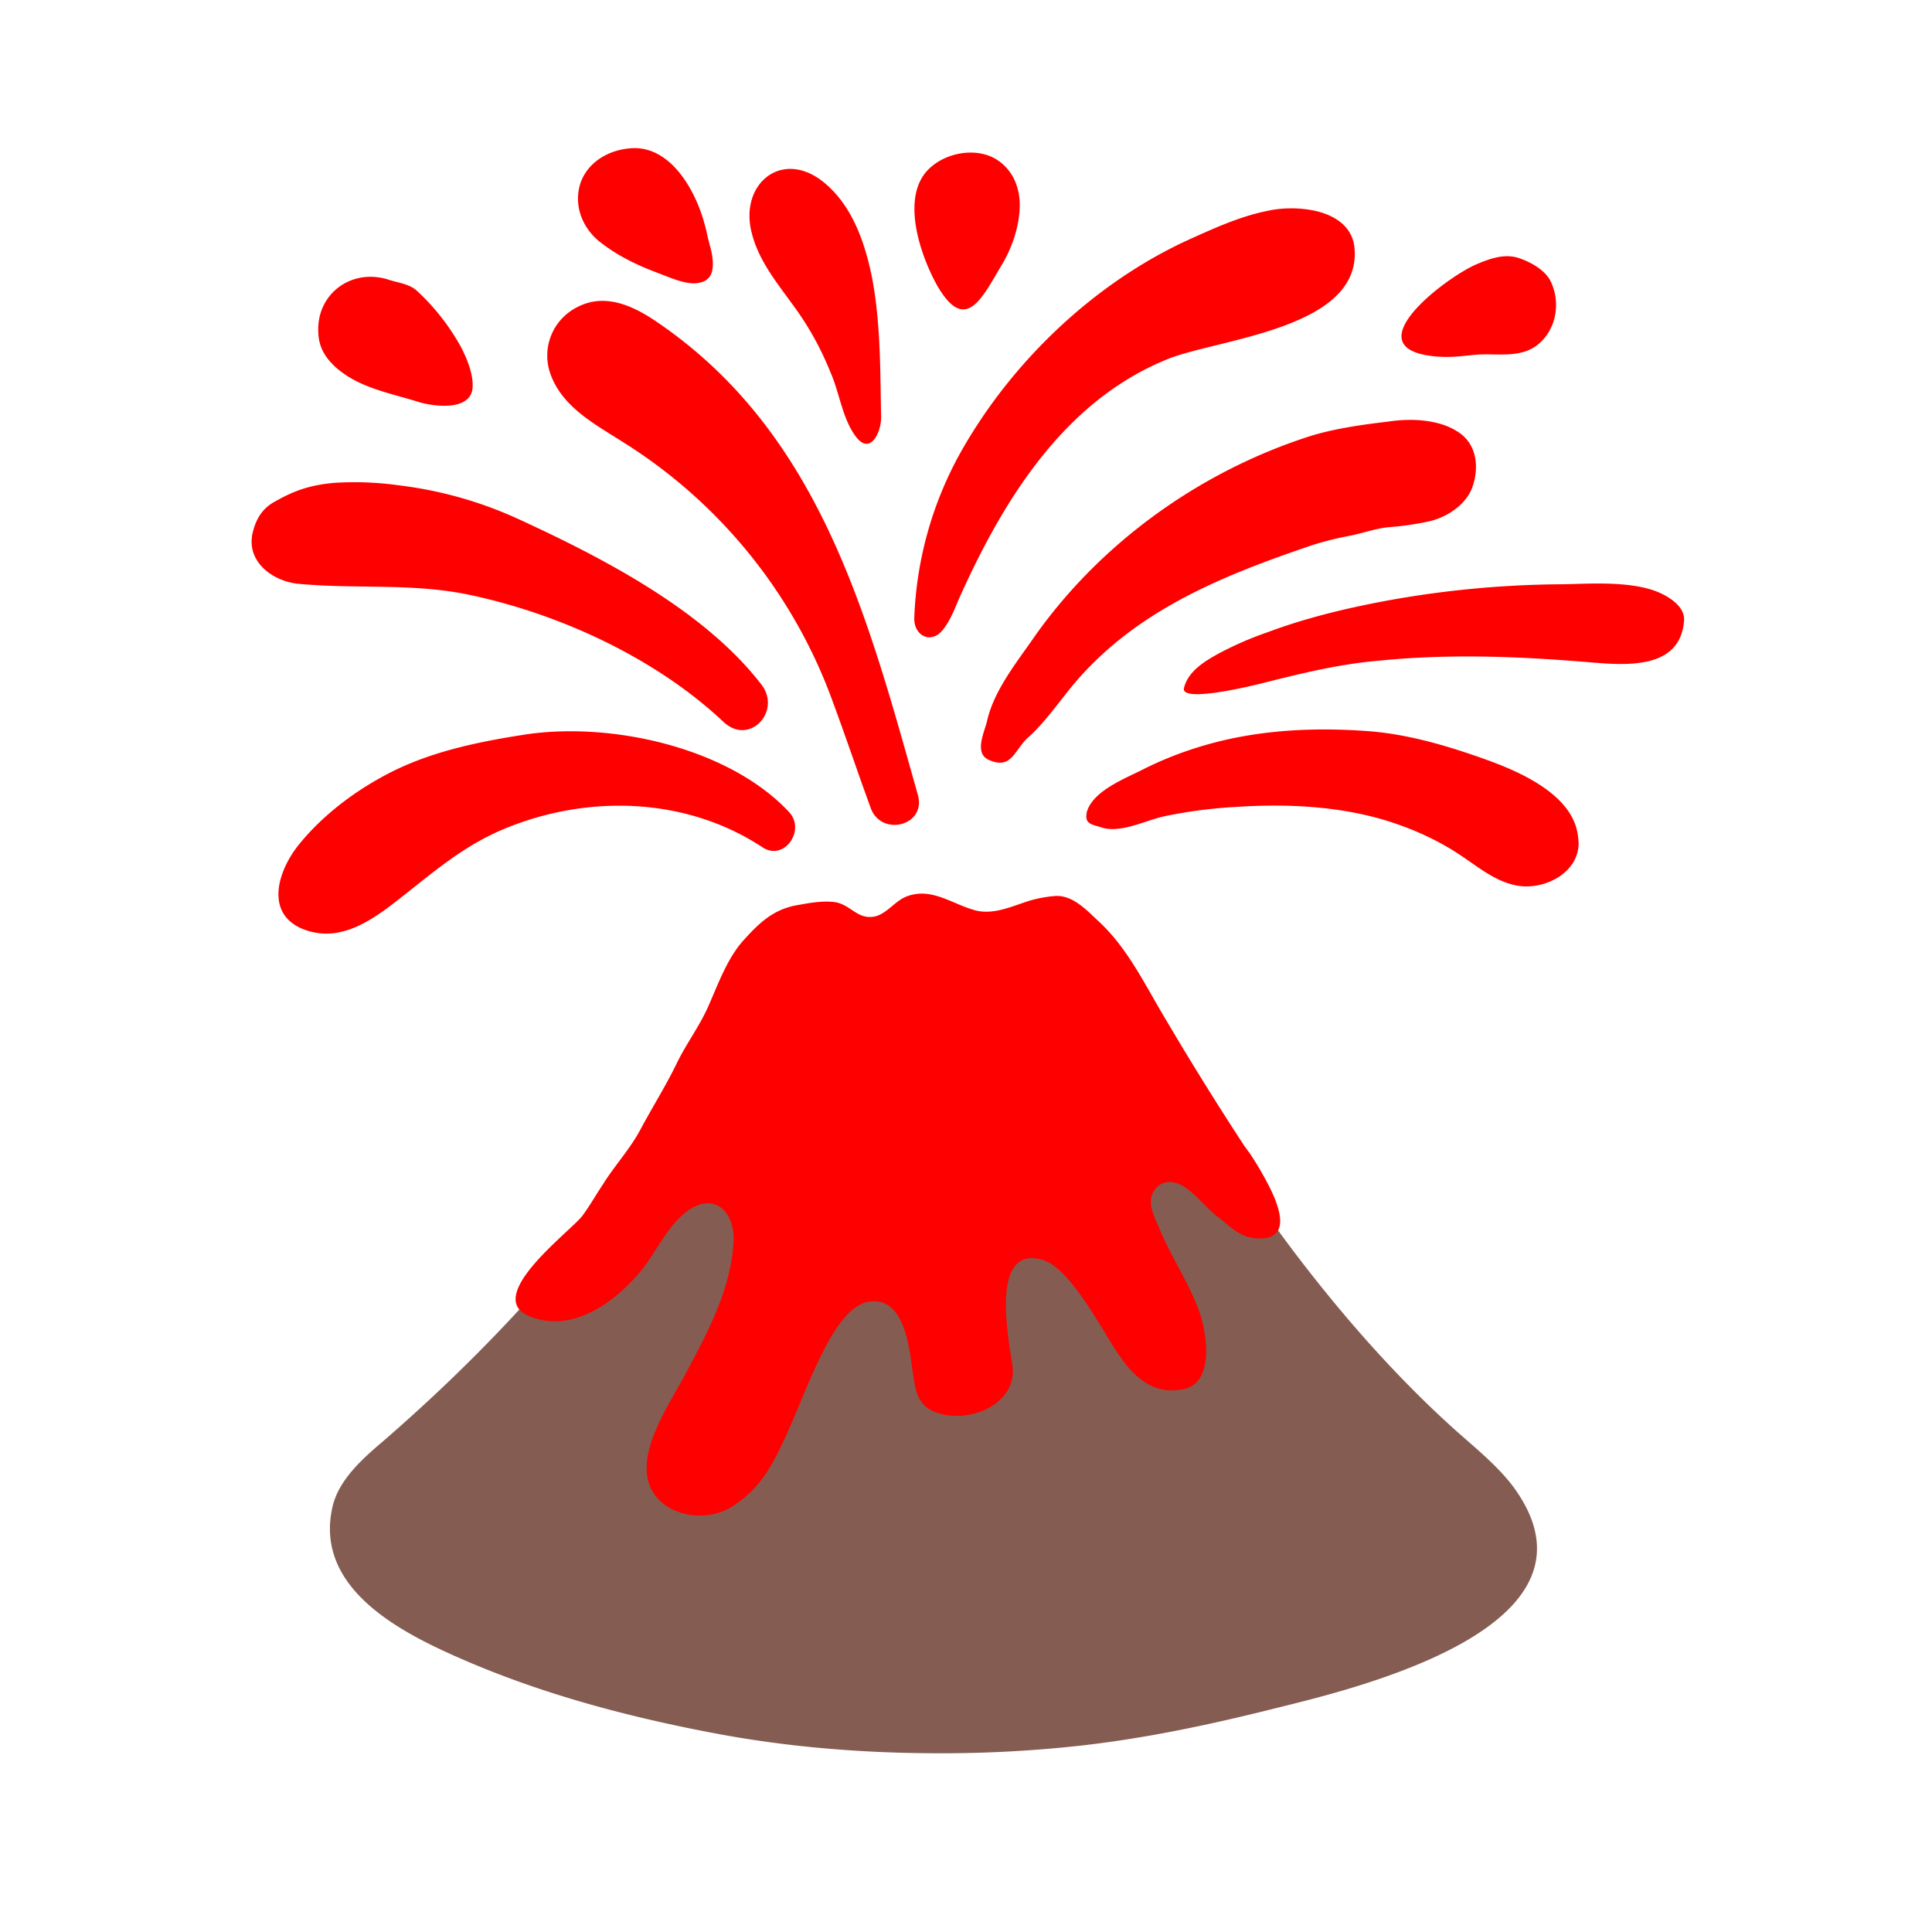 <svg id="bg_noc_volcano" width="200" height="200" xmlns="http://www.w3.org/2000/svg" version="1.1" xmlns:xlink="http://www.w3.org/1999/xlink" xmlns:svgjs="http://svgjs.com/svgjs" class="bgs" preserveAspectRatio="xMidYMin slice"><defs id="SvgjsDefs14397"/><rect id="rect_noc_volcano" width="100%" height="100%" fill="none"/><svg id="th_noc_volcano" preserveAspectRatio="xMidYMid meet" viewBox="-0.436 -2.936 34.392 38.476" class="svg_thumb" data-uid="noc_volcano" data-keyword="volcano" data-coll="noc" data-complex="true" data-c="{&quot;ed6c30&quot;:[&quot;noc_volcano_l_1&quot;,&quot;noc_volcano_l_3&quot;],&quot;855c52&quot;:[&quot;noc_volcano_l_2&quot;]}" data-colors="[&quot;#ed6c30&quot;,&quot;#855c52&quot;]" style="overflow: visible;"><path id="noc_volcano_l_1" d="M9.9 5.85A10.19 10.19 0 0 1 14.1 11.02C14.3 11.56 14.49 12.11 14.68 12.65L14.86 13.15C15.07 13.74 15.98 13.51 15.8 12.89C14.8 9.34 13.86 5.71 10.64 3.5C10.15 3.16 9.57 2.88 9 3.19A1.08 1.08 0 0 0 8.48 4.5C8.71 5.16 9.35 5.5 9.9 5.85ZM18.14 9.72C17.79 10.23 17.32 10.8 17.18 11.42C17.13 11.64 16.91 12.07 17.22 12.2C17.68 12.4 17.72 11.99 18.01 11.74C18.33 11.45 18.6 11.06 18.88 10.72C20.1 9.25 21.81 8.55 23.57 7.95C23.83 7.86 24.11 7.79 24.37 7.74C24.65 7.69 24.93 7.58 25.21 7.56C25.47 7.54 25.75 7.5 26.01 7.44C26.37 7.35 26.75 7.09 26.86 6.72C26.98 6.33 26.92 5.89 26.55 5.66C26.32 5.51 26.04 5.45 25.76 5.43C25.57 5.42 25.36 5.43 25.17 5.46C24.66 5.52 24.08 5.6 23.58 5.76C21.42 6.46 19.46 7.86 18.14 9.72ZM27 12.15C26.26 11.89 25.49 11.67 24.7 11.62C23.69 11.55 22.66 11.6 21.68 11.86C21.19 11.99 20.71 12.17 20.26 12.4C19.9 12.58 19.26 12.83 19.16 13.26L19.16 13.29C19.13 13.48 19.3 13.49 19.45 13.54C19.83 13.67 20.34 13.4 20.71 13.32A9.63 9.63 0 0 1 22.21 13.13C23.16 13.07 24.18 13.12 25.11 13.4C25.6 13.55 26.06 13.75 26.49 14.02C26.91 14.28 27.3 14.65 27.8 14.71C28.3 14.77 28.94 14.45 28.96 13.88A0.87 0.87 0 0 0 28.95 13.74C28.87 12.86 27.69 12.39 27 12.15ZM7.45 13.62C9.13 12.88 11.15 12.91 12.71 13.94C13.14 14.22 13.57 13.6 13.24 13.24C12.04 11.95 9.67 11.42 7.93 11.7C6.98 11.85 6.02 12.05 5.16 12.52C4.53 12.86 3.92 13.33 3.47 13.89C3.05 14.41 2.78 15.28 3.59 15.58C4.2 15.8 4.74 15.51 5.22 15.16C5.97 14.6 6.58 14.01 7.45 13.62ZM6.87 8.91C8.67 9.29 10.58 10.17 11.93 11.44C12.45 11.93 13.1 11.22 12.68 10.69C11.53 9.2 9.48 8.15 7.8 7.38A8 8 0 0 0 5.47 6.73A6.34 6.34 0 0 0 4.18 6.68C3.73 6.72 3.41 6.82 3.02 7.04C2.75 7.18 2.62 7.39 2.55 7.69C2.43 8.26 2.96 8.64 3.46 8.69C4.61 8.8 5.73 8.67 6.87 8.91ZM16.28 9.63C16.46 9.42 16.55 9.14 16.66 8.9C17.53 6.98 18.74 5.03 20.79 4.21C21.8 3.81 24.6 3.61 24.5 2.04C24.48 1.66 24.23 1.44 23.91 1.32C23.55 1.19 23.1 1.19 22.78 1.26C22.22 1.37 21.7 1.61 21.19 1.84C19.31 2.7 17.67 4.27 16.66 6.06A7.32 7.32 0 0 0 15.73 9.37C15.72 9.72 16.05 9.89 16.28 9.63ZM30.35 8.79C29.77 8.63 29 8.7 28.58 8.7C27.42 8.71 26.26 8.82 25.12 9.03C24.32 9.18 23.53 9.37 22.78 9.65A6.83 6.83 0 0 0 21.79 10.08C21.52 10.23 21.18 10.43 21.1 10.77C21.04 11.07 22.5 10.71 22.62 10.68C23.42 10.48 24.17 10.29 25 10.22C26.3 10.09 27.6 10.13 28.89 10.23C29.64 10.28 30.97 10.52 31.06 9.43C31.09 9.09 30.62 8.86 30.35 8.79ZM13.38 3.23C13.66 3.62 13.89 4.05 14.07 4.5C14.24 4.89 14.3 5.4 14.56 5.75C14.85 6.15 15.08 5.67 15.07 5.35C15.05 4.58 15.07 3.54 14.89 2.6C14.74 1.85 14.48 1.17 13.97 0.73C13.12 -0.01 12.22 0.72 12.5 1.73C12.65 2.3 13.04 2.75 13.38 3.23ZM17.46 2.36C17.67 2.02 17.84 1.55 17.83 1.11C17.82 0.8 17.71 0.5 17.44 0.29C16.99 -0.06 16.22 0.11 15.91 0.56C15.51 1.15 15.87 2.18 16.18 2.74C16.74 3.72 17.07 3.02 17.46 2.36ZM10.65 2.51C10.86 2.59 11.19 2.74 11.42 2.7C11.7 2.66 11.74 2.45 11.71 2.19C11.69 2.03 11.63 1.87 11.6 1.71A2.07 2.07 0 0 0 11.56 1.55C11.38 0.85 10.86 -0.07 10.05 0.02C9.62 0.06 9.2 0.31 9.07 0.75C8.95 1.18 9.13 1.62 9.48 1.89C9.84 2.17 10.22 2.35 10.65 2.51ZM26.09 4.16C26.38 4.19 26.6 4.16 26.89 4.13C27.33 4.09 27.82 4.22 28.18 3.9C28.52 3.6 28.6 3.09 28.41 2.68C28.3 2.44 28 2.28 27.76 2.2C27.47 2.11 27.18 2.22 26.92 2.33C26.3 2.6 24.46 4 26.09 4.16ZM5.86 5.07C6.16 5.16 6.86 5.25 6.93 4.82C6.96 4.58 6.86 4.28 6.7 3.97A4.47 4.47 0 0 0 5.83 2.86C5.68 2.72 5.47 2.7 5.28 2.64C4.53 2.39 3.84 2.91 3.86 3.65C3.86 3.96 3.99 4.18 4.21 4.38C4.67 4.79 5.29 4.89 5.86 5.07Z " data-color-original="#ed6c30" fill="#ff0000" class="reds"/><path id="noc_volcano_l_2" d="M27.65 26.66C27.33 26.24 26.88 25.88 26.5 25.54C25.23 24.4 24.06 23.04 23.05 21.67C22.11 20.39 21.34 19.02 20.58 17.62C20.43 17.35 20.3 17.07 20.16 16.79C19.91 16.3 19.62 15.76 19.17 15.41C18.74 15.08 18.14 15.11 17.78 15.52C17.61 15.71 17.44 15.94 17.17 15.92C16.86 15.89 16.72 15.58 16.49 15.41C16.22 15.21 15.86 15.13 15.55 15.29A1.29 1.29 0 0 0 15.22 15.54C15.06 15.7 14.85 15.85 14.61 15.83C14.38 15.8 14.24 15.6 14.06 15.49C13.75 15.29 13.41 15.27 13.11 15.48C12.92 15.61 12.77 15.81 12.65 16.01C12.35 16.51 12.2 17.09 11.92 17.6C10.18 20.7 7.86 23.42 5.17 25.75C4.76 26.1 4.26 26.53 4.14 27.09C3.79 28.68 5.46 29.55 6.64 30.07C8.27 30.79 10 31.25 11.74 31.58C13.16 31.85 14.6 31.97 16.05 31.98A25.3 25.3 0 0 0 19.03 31.83C20.37 31.68 21.67 31.4 22.98 31.07C24.64 30.66 29.7 29.43 27.65 26.66Z " data-color-original="#855c52" fill="#855c52" class="grays"/><path id="noc_volcano_l_3" d="M22.75 20.6A6.58 6.58 0 0 0 22.41 20.03A6.94 6.94 0 0 1 22.3 19.88A63.1 63.1 0 0 1 20.74 17.37C20.33 16.69 19.99 15.96 19.41 15.42C19.17 15.2 18.88 14.87 18.51 14.91A2.55 2.55 0 0 0 18.03 15C17.68 15.11 17.33 15.28 16.97 15.2C16.49 15.08 16.08 14.72 15.57 14.92C15.34 15.01 15.17 15.28 14.92 15.32C14.59 15.37 14.46 15.08 14.15 15.03C13.93 15 13.67 15.04 13.46 15.08C12.96 15.15 12.67 15.41 12.33 15.79C12.01 16.14 11.82 16.67 11.63 17.1C11.45 17.51 11.18 17.86 10.99 18.26C10.77 18.71 10.51 19.12 10.27 19.57C10.06 19.96 9.76 20.28 9.53 20.65C9.39 20.86 9.26 21.09 9.11 21.29C8.84 21.62 7.13 22.9 8.07 23.28C8.92 23.62 9.76 23.01 10.29 22.37C10.59 22 10.78 21.54 11.15 21.23C11.75 20.74 12.17 21.22 12.13 21.81C12.07 22.77 11.6 23.63 11.15 24.47C10.78 25.16 9.91 26.39 10.76 27.03C11.15 27.32 11.75 27.31 12.13 27.05C12.68 26.69 12.91 26.23 13.17 25.67C13.4 25.16 13.59 24.65 13.83 24.15C14 23.8 14.36 23.07 14.81 22.99C15.55 22.86 15.63 23.94 15.7 24.39C15.75 24.71 15.77 25.05 16.16 25.19C16.8 25.43 17.76 25.05 17.69 24.29C17.64 23.89 17.19 21.85 18.27 22.15C18.84 22.3 19.48 23.58 19.8 24.04C20.09 24.47 20.47 24.83 21.03 24.74C21.05 24.74 21.07 24.73 21.09 24.73C21.71 24.61 21.57 23.62 21.39 23.14C21.18 22.58 20.84 22.08 20.61 21.53C20.53 21.34 20.39 21.08 20.46 20.87C20.57 20.58 20.85 20.54 21.09 20.69C21.34 20.84 21.52 21.1 21.75 21.28C21.98 21.45 22.18 21.68 22.48 21.72C23.26 21.81 23.04 21.14 22.75 20.6Z " data-color-original="#ed6c30" fill="#ff0000" class="reds"/></svg></svg>
